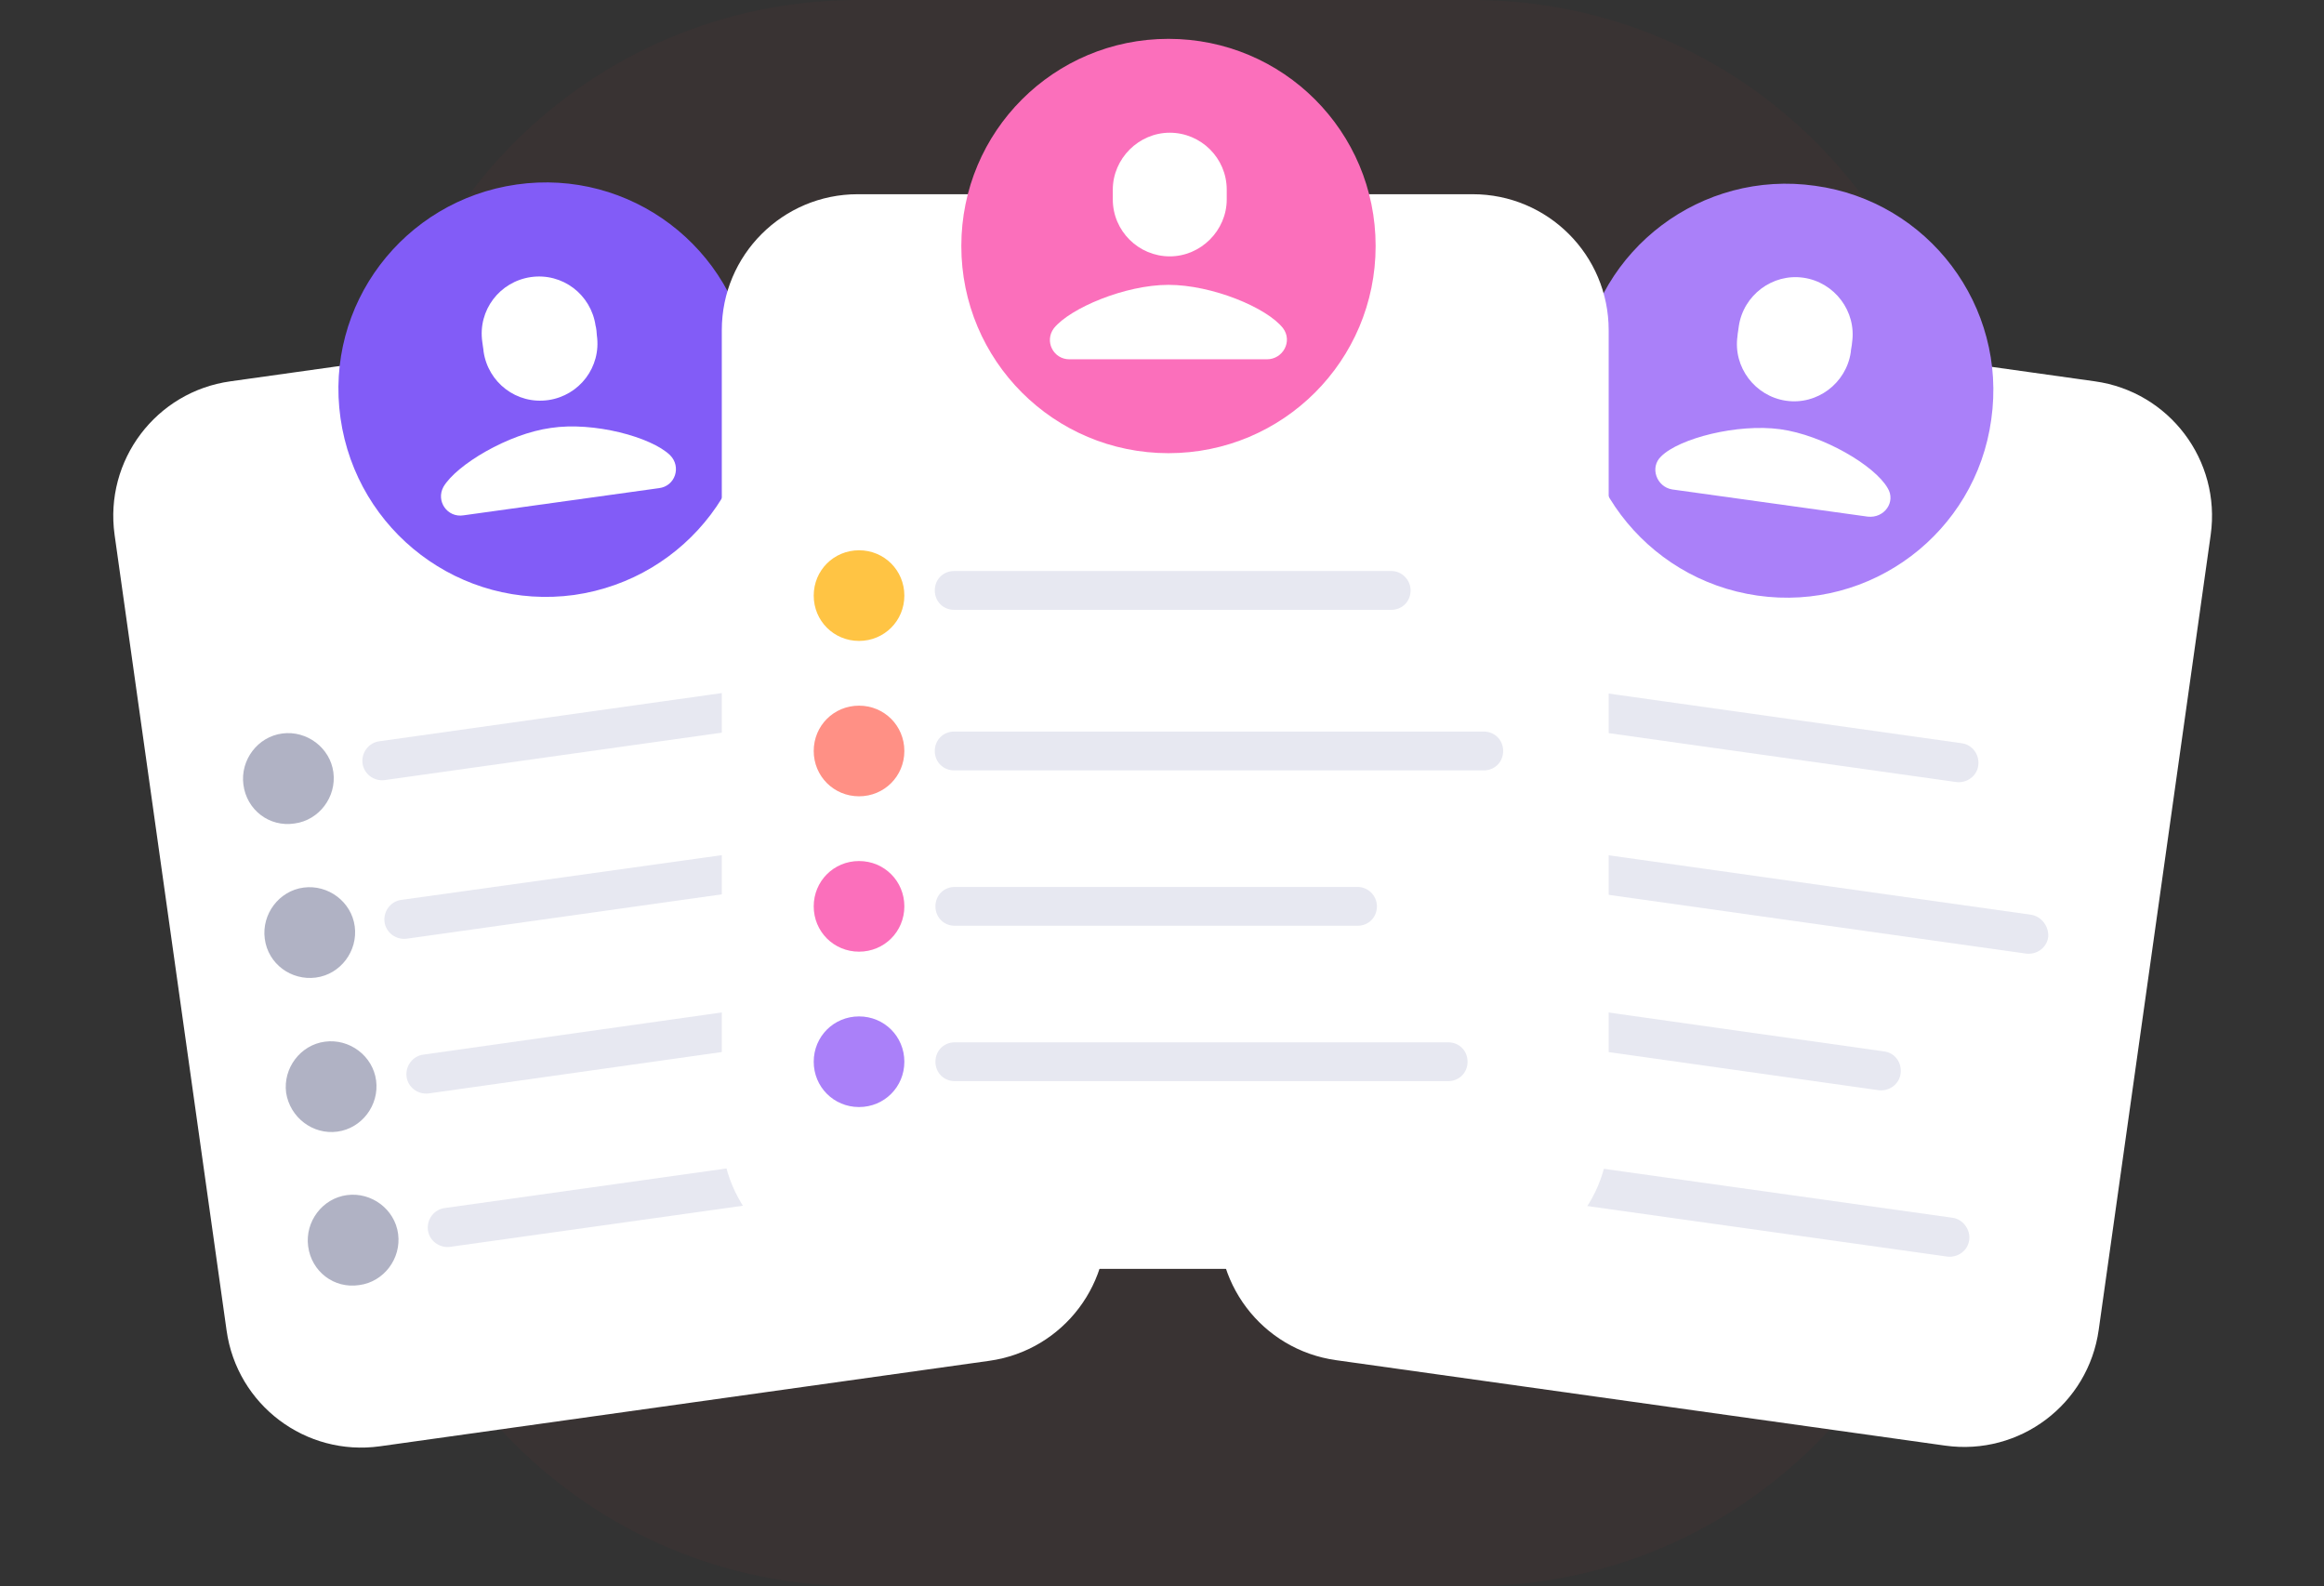 <?xml version="1.0" encoding="utf-8"?>
<!-- Generator: Adobe Illustrator 26.0.3, SVG Export Plug-In . SVG Version: 6.00 Build 0)  -->
<svg version="1.1" id="Layer_1" xmlns="http://www.w3.org/2000/svg" xmlns:xlink="http://www.w3.org/1999/xlink" x="0px" y="0px"
	 viewBox="0 0 359 245" style="enable-background:new 0 0 359 245;" xml:space="preserve">
<rect x="0" y="0" width="359" height="245" fill="#333333" stroke="none"/>
<style type="text/css">
	.st0{opacity:3.000000e-02;fill:#F4263E;enable-background:new    ;}
	.st1{fill:#FFFFFF;fill-opacity:1.000000e-02;}
	.st2{fill:#FFFFFF;}
	.st3{fill:#1B76FF;fill-opacity:1.000000e-02;}
	.st4{fill:#825CF7;}
	.st5{opacity:0.5;fill:#62668A;enable-background:new    ;}
	.st6{fill:#E7E8F1;}
	.st7{fill:#782CE4;fill-opacity:1.000000e-02;}
	.st8{fill:#AA80F9;}
	.st9{fill:#FFCD1D;fill-opacity:1.000000e-02;}
	.st10{fill:#FFCD1D;}
	.st11{fill:#1B76FF;}
	.st12{fill:#F4263E;fill-opacity:1.000000e-02;}
	.st13{fill:#F4263E;}
	.st14{fill:#782CE4;}
	.st15{fill:#FB6FBB;}
	.st16{fill:#FFC444;}
	.st17{fill:#FF9085;}
	.st18{fill:#FF961B;fill-opacity:1.000000e-02;}
</style>
<path class="st0" d="M227.5,0h-95c-41.4,0-75,33.6-75,75v95c0,41.4,33.6,75,75,75h95c41.4,0,75-33.6,75-75V75
	C302.5,33.6,268.9,0,227.5,0z"/>
<g>
	<path class="st1" d="M129.7,45.7L35.6,58.9c-11.5,1.6-19.5,12.2-17.9,23.7L35,205.5c1.6,11.5,12.2,19.5,23.7,17.9l94.1-13.2
		c11.5-1.6,19.5-12.2,17.9-23.7L153.4,63.6C151.8,52.1,141.2,44.1,129.7,45.7z"/>
</g>
<path class="st2" d="M129.7,45.7L35.6,58.9c-11.5,1.6-19.5,12.2-17.9,23.7L35,205.5c1.6,11.5,12.2,19.5,23.7,17.9l94.1-13.2
	c11.5-1.6,19.5-12.2,17.9-23.7L153.4,63.6C151.8,52.1,141.2,44.1,129.7,45.7z"/>
<g>
	<path class="st3" d="M88.7,91.9c17.5-2.5,29.7-18.6,27.2-36.1C113.5,38.2,97.3,26,79.8,28.5S50.1,47.1,52.6,64.6
		C55.1,82.1,71.2,94.3,88.7,91.9z"/>
</g>
<path class="st4" d="M88.7,91.9c17.5-2.5,29.7-18.6,27.2-36.1C113.5,38.2,97.3,26,79.8,28.5S50.1,47.1,52.6,64.6
	C55.1,82.1,71.2,94.3,88.7,91.9z"/>
<path class="st2" d="M92,50.3c-0.7-4.8-5.1-8.2-10-7.5c-4.8,0.7-8.2,5.1-7.5,10c0,0.2,0.2,1.2,0.2,1.5c0.7,4.8,5.1,8.2,10,7.5
	c4.8-0.7,8.2-5.1,7.5-10C92.2,51.5,92.1,50.6,92,50.3z"/>
<path class="st2" d="M103.5,70.3c-2.9-2.8-11.8-5.2-18.4-4.2c-6.6,0.9-14.6,5.7-16.6,9.1c-1.2,2.2,0.6,4.8,3.1,4.4l30.2-4.2
	C104.3,75.1,105.3,72.1,103.5,70.3z"/>
<path class="st5" d="M45.5,127.2c3.8-0.5,6.5-4.1,6-7.9c-0.5-3.8-4.1-6.5-7.9-6s-6.5,4.1-6,7.9C38.1,125.1,41.6,127.8,45.5,127.2z"
	/>
<path class="st5" d="M48.8,151c3.8-0.5,6.5-4.1,6-7.9c-0.5-3.8-4.1-6.5-7.9-6c-3.8,0.5-6.5,4.1-6,7.9C41.4,148.9,45,151.5,48.8,151z
	"/>
<path class="st5" d="M55.5,198.5c3.8-0.5,6.5-4.1,6-7.9c-0.5-3.8-4.1-6.5-7.9-6c-3.8,0.5-6.5,4.1-6,7.9
	C48.1,196.4,51.6,199.1,55.5,198.5z"/>
<path class="st5" d="M52.1,174.8c3.8-0.5,6.5-4.1,6-7.9c-0.5-3.8-4.1-6.5-7.9-6c-3.8,0.5-6.5,4.1-6,7.9
	C44.8,172.6,48.3,175.3,52.1,174.8z"/>
<path class="st6" d="M125.4,105.1l-66.8,9.4c-1.6,0.2-2.8,1.7-2.6,3.4c0.2,1.6,1.7,2.8,3.4,2.6l66.8-9.4c1.6-0.2,2.8-1.7,2.6-3.4
	C128.5,106,127,104.9,125.4,105.1z"/>
<path class="st6" d="M143,127.7L62,139c-1.6,0.2-2.8,1.7-2.6,3.4c0.2,1.6,1.7,2.8,3.4,2.6l81-11.4c1.6-0.2,2.8-1.7,2.6-3.4
	C146.1,128.6,144.6,127.4,143,127.7z"/>
<path class="st6" d="M144.2,176l-75.5,10.6c-1.6,0.2-2.8,1.7-2.6,3.4c0.2,1.6,1.7,2.8,3.4,2.6l75.5-10.6c1.6-0.2,2.8-1.7,2.6-3.4
	C147.3,176.9,145.8,175.7,144.2,176z"/>
<path class="st6" d="M127,154.2l-61.6,8.7c-1.6,0.2-2.8,1.7-2.6,3.4c0.2,1.6,1.7,2.8,3.4,2.6l61.6-8.7c1.6-0.2,2.8-1.7,2.6-3.4
	C130.1,155.1,128.6,153.9,127,154.2z"/>
<g>
	<path class="st1" d="M323.6,58.9l-94.1-13.2c-11.5-1.6-22.1,6.4-23.7,17.9l-17.3,122.8c-1.6,11.5,6.4,22.1,17.9,23.7l94.1,13.2
		c11.5,1.6,22.1-6.4,23.7-17.9l17.3-122.8C343.1,71.1,335.1,60.5,323.6,58.9z"/>
</g>
<path class="st2" d="M323.6,58.9l-94.1-13.2c-11.5-1.6-22.1,6.4-23.7,17.9l-17.3,122.8c-1.6,11.5,6.4,22.1,17.9,23.7l94.1,13.2
	c11.5,1.6,22.1-6.4,23.7-17.9l17.3-122.8C343.1,71.1,335.1,60.5,323.6,58.9z"/>
<g>
	<path class="st7" d="M271.5,92c17.5,2.5,33.7-9.7,36.1-27.2c2.5-17.5-9.7-33.7-27.2-36.1c-17.5-2.5-33.7,9.7-36.1,27.2
		C241.8,73.3,254,89.5,271.5,92z"/>
</g>
<path class="st8" d="M271.5,92c17.5,2.5,33.7-9.7,36.1-27.2c2.5-17.5-9.7-33.7-27.2-36.1c-17.5-2.5-33.7,9.7-36.1,27.2
	C241.8,73.3,254,89.5,271.5,92z"/>
<path class="st2" d="M286.1,52.9c0.7-4.8-2.7-9.3-7.5-10c-4.8-0.7-9.3,2.7-10,7.5c0,0.2-0.2,1.2-0.2,1.5c-0.7,4.8,2.7,9.3,7.5,10
	c4.8,0.7,9.3-2.7,10-7.5C285.9,54.1,286.1,53.2,286.1,52.9z"/>
<path class="st2" d="M291.6,75.4c-2-3.5-10-8.2-16.6-9.1c-6.6-0.9-15.6,1.4-18.4,4.2c-1.8,1.7-0.7,4.7,1.7,5.1l30.2,4.2
	C291.1,80.1,292.9,77.5,291.6,75.4z"/>
<g>
	<path class="st9" d="M220.1,114c3.8,0.5,7.4-2.1,7.9-6c0.5-3.8-2.1-7.4-6-7.9c-3.8-0.5-7.4,2.1-7.9,6
		C213.6,110,216.3,113.5,220.1,114z"/>
</g>
<path class="st10" d="M220.1,114c3.8,0.5,7.4-2.1,7.9-6c0.5-3.8-2.1-7.4-6-7.9c-3.8-0.5-7.4,2.1-7.9,6
	C213.6,110,216.3,113.5,220.1,114z"/>
<g>
	<path class="st3" d="M216.8,137.8c3.8,0.5,7.4-2.1,7.9-6c0.5-3.8-2.1-7.4-6-7.9c-3.8-0.5-7.4,2.1-7.9,6
		C210.3,133.7,212.9,137.3,216.8,137.8z"/>
</g>
<path class="st11" d="M216.8,137.8c3.8,0.5,7.4-2.1,7.9-6c0.5-3.8-2.1-7.4-6-7.9c-3.8-0.5-7.4,2.1-7.9,6
	C210.3,133.7,212.9,137.3,216.8,137.8z"/>
<path class="st3" d="M216.8,137.8c3.8,0.5,7.4-2.1,7.9-6c0.5-3.8-2.1-7.4-6-7.9c-3.8-0.5-7.4,2.1-7.9,6
	C210.3,133.7,212.9,137.3,216.8,137.8z"/>
<g>
	<path class="st12" d="M210.1,185.3c3.8,0.5,7.4-2.1,7.9-6c0.5-3.8-2.1-7.4-6-7.9c-3.8-0.5-7.4,2.1-7.9,6
		C203.6,181.3,206.3,184.8,210.1,185.3z"/>
</g>
<path class="st13" d="M210.1,185.3c3.8,0.5,7.4-2.1,7.9-6c0.5-3.8-2.1-7.4-6-7.9c-3.8-0.5-7.4,2.1-7.9,6
	C203.6,181.3,206.3,184.8,210.1,185.3z"/>
<g>
	<path class="st7" d="M213.4,161.6c3.8,0.5,7.4-2.1,7.9-6c0.5-3.8-2.1-7.4-6-7.9c-3.8-0.5-7.4,2.1-7.9,6
		C206.9,157.5,209.6,161,213.4,161.6z"/>
</g>
<path class="st14" d="M213.4,161.6c3.8,0.5,7.4-2.1,7.9-6c0.5-3.8-2.1-7.4-6-7.9c-3.8-0.5-7.4,2.1-7.9,6
	C206.9,157.5,209.6,161,213.4,161.6z"/>
<path class="st6" d="M303,114.8l-66.8-9.4c-1.6-0.2-3.2,0.9-3.4,2.6c-0.2,1.6,0.9,3.2,2.6,3.4l66.8,9.4c1.6,0.2,3.2-0.9,3.4-2.6
	C305.8,116.6,304.7,115,303,114.8z"/>
<path class="st6" d="M313.8,141.3l-81-11.4c-1.6-0.2-3.2,0.9-3.4,2.6c-0.2,1.6,0.9,3.2,2.6,3.4l81,11.4c1.6,0.2,3.2-0.9,3.4-2.6
	C316.5,143.1,315.4,141.6,313.8,141.3z"/>
<path class="st6" d="M301.6,188.1l-75.5-10.6c-1.6-0.2-3.2,0.9-3.4,2.6c-0.2,1.6,0.9,3.2,2.6,3.4l75.5,10.6c1.6,0.2,3.2-0.9,3.4-2.6
	C304.4,189.9,303.2,188.3,301.6,188.1z"/>
<path class="st6" d="M291,162.4l-61.6-8.7c-1.6-0.2-3.2,0.9-3.4,2.6c-0.2,1.6,0.9,3.2,2.6,3.4l61.6,8.7c1.6,0.2,3.2-0.9,3.4-2.6
	C293.8,164.1,292.7,162.6,291,162.4z"/>
<g>
	<path class="st1" d="M227.5,30h-95c-11.6,0-21,9.4-21,21v124c0,11.6,9.4,21,21,21h95c11.6,0,21-9.4,21-21V51
		C248.5,39.4,239.1,30,227.5,30z"/>
</g>
<path class="st2" d="M227.5,30h-95c-11.6,0-21,9.4-21,21v124c0,11.6,9.4,21,21,21h95c11.6,0,21-9.4,21-21V51
	C248.5,39.4,239.1,30,227.5,30z"/>
<g>
	<path class="st12" d="M180.5,70c17.7,0,32-14.3,32-32s-14.3-32-32-32s-32,14.3-32,32S162.8,70,180.5,70z"/>
</g>
<path class="st15" d="M180.5,70c17.7,0,32-14.3,32-32s-14.3-32-32-32s-32,14.3-32,32S162.8,70,180.5,70z"/>
<path class="st2" d="M189.5,29.3c0-4.9-4-8.8-8.8-8.8s-8.8,4-8.8,8.8c0,0.2,0,1.2,0,1.5c0,4.9,4,8.8,8.8,8.8s8.8-4,8.8-8.8
	C189.5,30.5,189.5,29.5,189.5,29.3z"/>
<path class="st2" d="M198.2,50.7c-2.5-3.2-11-6.7-17.7-6.7c-6.7,0-15.2,3.6-17.7,6.7c-1.5,2-0.1,4.8,2.4,4.8h30.5
	C198.2,55.5,199.7,52.7,198.2,50.7z"/>
<g>
	<path class="st9" d="M132.7,99c3.9,0,7-3.1,7-7s-3.1-7-7-7s-7,3.1-7,7S128.8,99,132.7,99z"/>
</g>
<path class="st16" d="M132.7,99c3.9,0,7-3.1,7-7s-3.1-7-7-7s-7,3.1-7,7S128.8,99,132.7,99z"/>
<g>
	<path class="st3" d="M132.7,123c3.9,0,7-3.1,7-7s-3.1-7-7-7s-7,3.1-7,7S128.8,123,132.7,123z"/>
</g>
<path class="st17" d="M132.7,123c3.9,0,7-3.1,7-7s-3.1-7-7-7s-7,3.1-7,7S128.8,123,132.7,123z"/>
<g>
	<path class="st18" d="M132.7,171c3.9,0,7-3.1,7-7s-3.1-7-7-7s-7,3.1-7,7S128.8,171,132.7,171z"/>
</g>
<path class="st8" d="M132.7,171c3.9,0,7-3.1,7-7s-3.1-7-7-7s-7,3.1-7,7S128.8,171,132.7,171z"/>
<g>
	<path class="st7" d="M132.7,147c3.9,0,7-3.1,7-7s-3.1-7-7-7s-7,3.1-7,7S128.8,147,132.7,147z"/>
</g>
<path class="st15" d="M132.7,147c3.9,0,7-3.1,7-7s-3.1-7-7-7s-7,3.1-7,7S128.8,147,132.7,147z"/>
<path class="st6" d="M214.9,88.2h-67.5c-1.7,0-3,1.3-3,3c0,1.7,1.3,3,3,3h67.5c1.7,0,3-1.3,3-3C217.9,89.6,216.6,88.2,214.9,88.2z"
	/>
<path class="st6" d="M229.2,113h-81.8c-1.7,0-3,1.3-3,3s1.3,3,3,3h81.8c1.7,0,3-1.3,3-3S230.9,113,229.2,113z"/>
<path class="st6" d="M223.7,161h-76.2c-1.7,0-3,1.3-3,3s1.3,3,3,3h76.2c1.7,0,3-1.3,3-3S225.4,161,223.7,161z"/>
<path class="st6" d="M209.7,137h-62.2c-1.7,0-3,1.3-3,3s1.3,3,3,3h62.2c1.7,0,3-1.3,3-3S211.3,137,209.7,137z"/>
</svg>

